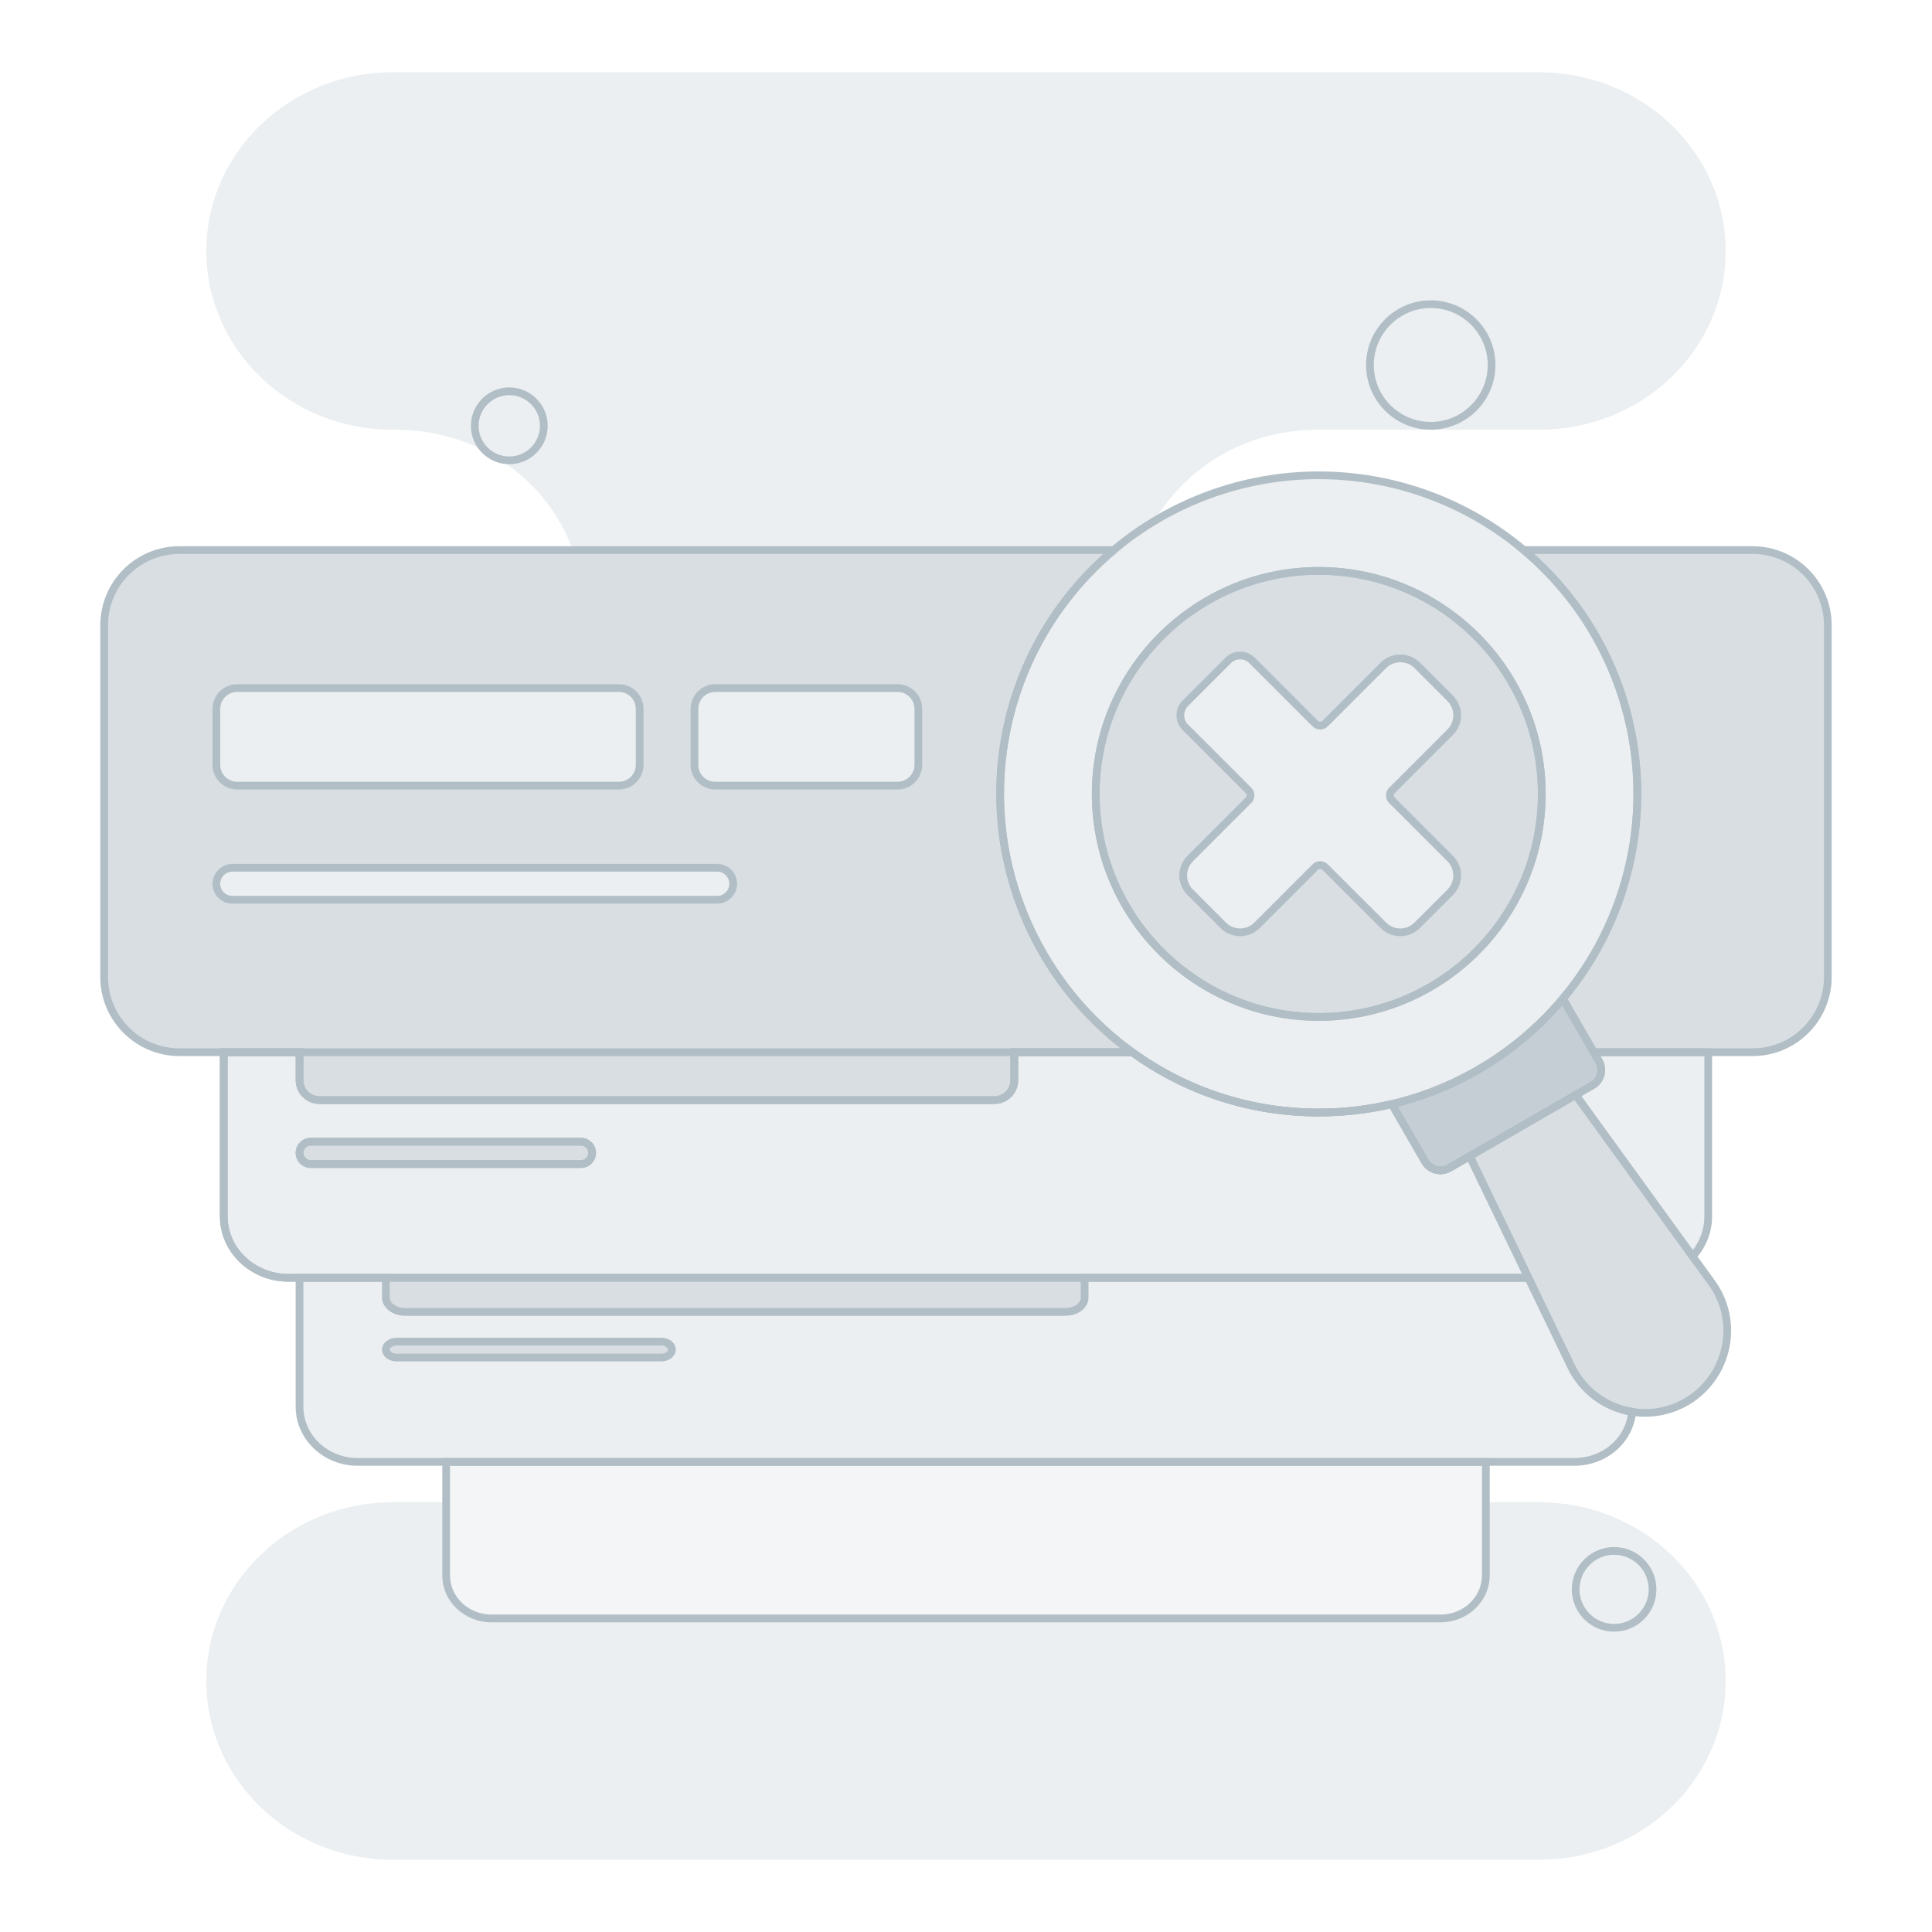 <svg xmlns="http://www.w3.org/2000/svg" id="Layer_2" viewBox="0 0 1000 1000">
  <g>
    <g style="opacity:.15">
      <path d="m769.07,756.68v58.78c0,12.29-10.51,22.25-23.47,22.25H254.4c-12.96,0-23.47-9.96-23.47-22.25v-58.78h538.14Z" style="fill:#b1bec6;stroke-width:0"/>
    </g>
    <path d="m745.6,839.71H254.4c-14.04,0-25.47-10.88-25.47-24.25v-60.78h542.14v60.78c0,13.37-11.42,24.25-25.47,24.25Zm-512.67-81.03v56.78c0,11.17,9.63,20.25,21.47,20.25h491.2c11.84,0,21.47-9.08,21.47-20.25v-56.78H232.93Z" style="fill:#b1bec6;stroke-width:0"/>
    <g style="opacity:.25">
      <path d="m813.24,707.28l-22.14-45.89h-229.7v10.31c0,4.07-4.53,7.37-10.12,7.37H209.84c-5.58,0-10.11-3.3-10.11-7.37v-10.31h-44.69v66.76c0,15.75,13.46,28.53,30.08,28.53h629.77c15.69,0,28.57-11.38,29.95-25.91-13.21-2.1-25.27-10.41-31.59-23.49Zm-467.11-5.82c-1.03.75-2.44,1.21-4,1.21h-136.75c-3.12,0-5.66-1.85-5.66-4.13,0-1.13.64-2.17,1.66-2.92,1.02-.75,2.43-1.21,4-1.21h136.75c3.12,0,5.65,1.85,5.65,4.13,0,1.15-.63,2.17-1.65,2.92Z" style="fill:#b1bec6;stroke-width:0"/>
    </g>
    <g>
      <path d="m814.88,758.68H185.12c-17.69,0-32.08-13.69-32.08-30.53v-68.76h48.69v12.31c0,2.91,3.72,5.37,8.11,5.37h341.44c4.4,0,8.12-2.46,8.12-5.37v-12.31h232.95l22.68,47.02c5.77,11.94,17.02,20.31,30.11,22.38l1.86.29-.18,1.87c-1.5,15.8-15.24,27.72-31.94,27.72Zm-657.85-95.29v64.76c0,14.63,12.6,26.53,28.08,26.53h629.77c13.98,0,25.58-9.46,27.72-22.28-13.56-2.76-25.11-11.71-31.17-24.25h0s-21.59-44.76-21.59-44.76h-226.44v8.31c0,5.25-5.33,9.37-12.12,9.37H209.84c-6.68,0-12.11-4.2-12.11-9.37v-8.31h-40.69Z" style="fill:#b1bec6;stroke-width:0"/>
      <path d="m342.14,704.67h-136.75c-4.3,0-7.66-2.69-7.66-6.13,0-1.73.91-3.39,2.49-4.54,1.4-1.02,3.24-1.59,5.17-1.59h136.75c4.29,0,7.65,2.69,7.65,6.13,0,1.74-.9,3.39-2.48,4.54-1.41,1.03-3.25,1.59-5.17,1.59Zm-136.75-8.25c-1.08,0-2.1.3-2.81.82-.54.39-.85.87-.85,1.31,0,1,1.57,2.13,3.66,2.13h136.75c1.07,0,2.1-.3,2.82-.83h0c.31-.22.83-.69.83-1.3,0-1-1.56-2.13-3.65-2.13h-136.75Z" style="fill:#b1bec6;stroke-width:0"/>
    </g>
    <g style="opacity:.25">
      <path d="m824.9,544.61l2.66,4.61c2.54,4.39,1.04,10.02-3.35,12.54l-1.93,1.1-6.71,3.87,60.54,83.57c5.04-5.55,8.07-12.78,8.07-20.68v-85.01h-59.28Zm-72.1,58.38l-2.67,1.55c-4.39,2.53-10.01,1.04-12.54-3.36l-17.15-29.7c-12.16,2.85-24.82,4.37-37.85,4.37-36.07,0-69.43-11.58-96.58-31.23h-61.02v14.47c0,5.72-4.64,10.34-10.35,10.34H165.38c-5.71,0-10.34-4.62-10.34-10.34v-14.47h-39.21v85.01c0,17.55,15,31.77,33.5,31.77h641.78l-30.38-62.97-7.92,4.57Zm-448-2.16c-1.05,1.05-2.5,1.7-4.1,1.7h-139.87c-3.2,0-5.79-2.59-5.79-5.79,0-1.6.65-3.05,1.7-4.1,1.05-1.05,2.5-1.7,4.1-1.7h139.87c3.2,0,5.79,2.59,5.79,5.79,0,1.6-.65,3.05-1.7,4.1Zm448,2.16l-2.67,1.55c-4.39,2.53-10.01,1.04-12.54-3.36l-17.15-29.7c-12.16,2.85-24.82,4.37-37.85,4.37-36.07,0-69.43-11.58-96.58-31.23h-61.02v14.47c0,5.72-4.64,10.34-10.35,10.34H165.38c-5.71,0-10.34-4.62-10.34-10.34v-14.47h-39.21v85.01c0,17.55,15,31.77,33.5,31.77h641.78l-30.38-62.97-7.92,4.57Zm-448-2.16c-1.05,1.05-2.5,1.7-4.1,1.7h-139.87c-3.2,0-5.79-2.59-5.79-5.79,0-1.6.65-3.05,1.7-4.1,1.05-1.05,2.5-1.7,4.1-1.7h139.87c3.2,0,5.79,2.59,5.79,5.79,0,1.6-.65,3.05-1.7,4.1Z" style="fill:#b1bec6;stroke-width:0"/>
    </g>
    <path d="m875.93,653.47l-63.29-87.36,10.58-6.08c1.65-.95,2.83-2.5,3.33-4.35.5-1.86.24-3.8-.72-5.46l-4.39-7.62h64.74v87.01c0,8.09-3.05,15.92-8.59,22.03l-1.66,1.83Zm-57.45-86.11l57.73,79.69c3.86-5.04,5.96-11.15,5.96-17.43v-83.01h-53.82l.93,1.62c1.5,2.58,1.89,5.6,1.12,8.49-.77,2.89-2.62,5.3-5.2,6.78l-6.72,3.86Z" style="fill:#b1bec6;stroke-width:0"/>
    <g>
      <path d="m794.29,663.39H149.32c-19.57,0-35.5-15.15-35.5-33.77v-87.01h43.21v16.47c0,4.6,3.74,8.34,8.34,8.34h349.27c4.61,0,8.35-3.74,8.35-8.34v-16.47h63.66l.53.38c27.88,20.18,60.88,30.85,95.4,30.85,12.62,0,25.2-1.45,37.39-4.31l1.45-.34,17.89,30.99c1.98,3.43,6.38,4.61,9.81,2.63l12.45-7.19,32.71,67.78Zm-676.46-116.78v83.01c0,16.41,14.13,29.77,31.5,29.77h638.6l-28.06-58.16-8.72,5.04c-5.35,3.08-12.2,1.25-15.28-4.09l-16.41-28.42c-12.04,2.71-24.43,4.08-36.86,4.08-35.16,0-68.76-10.8-97.22-31.23h-58.37v12.47c0,6.8-5.54,12.34-12.35,12.34H165.38c-6.8,0-12.34-5.54-12.34-12.34v-12.47h-35.21Z" style="fill:#b1bec6;stroke-width:0"/>
      <path d="m300.7,604.52h-139.87c-4.3,0-7.79-3.5-7.79-7.79,0-2.08.81-4.04,2.28-5.51,1.47-1.47,3.43-2.28,5.51-2.28h139.87c4.3,0,7.79,3.5,7.79,7.79,0,2.08-.81,4.04-2.28,5.51h0c-1.47,1.47-3.43,2.28-5.51,2.28Zm4.1-3.7h0,0Zm-143.97-7.89c-1.01,0-1.97.39-2.68,1.11-.72.72-1.11,1.67-1.11,2.68,0,2.09,1.7,3.79,3.79,3.79h139.87c1.01,0,1.96-.39,2.68-1.11h0c.72-.72,1.11-1.67,1.11-2.68,0-2.09-1.7-3.79-3.79-3.79h-139.87Z" style="fill:#b1bec6;stroke-width:0"/>
    </g>
    <g>
      <path d="m794.29,663.39H149.32c-19.57,0-35.5-15.15-35.5-33.77v-87.01h43.21v16.47c0,4.6,3.74,8.34,8.34,8.34h349.27c4.61,0,8.35-3.74,8.35-8.34v-16.47h63.66l.53.38c27.88,20.18,60.88,30.85,95.4,30.85,12.62,0,25.2-1.45,37.39-4.31l1.45-.34,17.89,30.99c1.98,3.43,6.38,4.61,9.81,2.63l12.45-7.19,32.71,67.78Zm-676.46-116.78v83.01c0,16.41,14.13,29.77,31.5,29.77h638.6l-28.06-58.16-8.72,5.04c-5.35,3.08-12.2,1.25-15.28-4.09l-16.41-28.42c-12.04,2.71-24.43,4.08-36.86,4.08-35.16,0-68.76-10.8-97.22-31.23h-58.37v12.47c0,6.8-5.54,12.34-12.35,12.34H165.38c-6.8,0-12.34-5.54-12.34-12.34v-12.47h-35.21Z" style="fill:#b1bec6;stroke-width:0"/>
      <path d="m300.7,604.52h-139.87c-4.3,0-7.79-3.5-7.79-7.79,0-2.08.81-4.04,2.28-5.51,1.47-1.47,3.43-2.28,5.51-2.28h139.87c4.3,0,7.79,3.5,7.79,7.79,0,2.08-.81,4.04-2.28,5.51h0c-1.47,1.47-3.43,2.28-5.51,2.28Zm4.1-3.7h0,0Zm-143.97-7.89c-1.01,0-1.97.39-2.68,1.11-.72.72-1.11,1.67-1.11,2.68,0,2.09,1.7,3.79,3.79,3.79h139.87c1.01,0,1.96-.39,2.68-1.11h0c.72-.72,1.11-1.67,1.11-2.68,0-2.09-1.7-3.79-3.79-3.79h-139.87Z" style="fill:#b1bec6;stroke-width:0"/>
    </g>
    <g style="opacity:.5">
      <path d="m907.19,284.72h-118.45c35.93,30.25,58.75,75.56,58.75,126.2,0,40.37-14.5,77.34-38.57,106l15.98,27.68h82.29c21.48,0,38.9-17.42,38.9-38.9v-182.09c0-21.49-17.42-38.9-38.9-38.9Zm-224.61,10.76c-63.75,0-115.43,51.69-115.43,115.44s51.68,115.44,115.43,115.44,115.45-51.68,115.45-115.44-51.69-115.44-115.45-115.44Zm37.87,118.73l30.15,30.16c1.39,1.39,2.39,3.04,2.97,4.79,1.46,4.31.46,9.26-2.97,12.71l-17.07,17.06c-4.84,4.84-12.69,4.84-17.5,0l-29.79-29.77-.36-.36c-1.42-1.42-3.7-1.42-5.11,0l-.36.36-29.77,29.77c-4.84,4.84-12.69,4.84-17.53,0l-17.06-17.06c-3.45-3.45-4.44-8.4-2.98-12.71.59-1.75,1.59-3.4,2.98-4.8l30.15-30.15c1.4-1.4,1.4-3.7,0-5.09l-32.7-32.7c-3.43-3.43-3.43-8.99.01-12.42l22.16-22.16c3.43-3.43,8.99-3.43,12.39-.01l32.7,32.7c1.42,1.4,3.7,1.4,5.11,0l30.15-30.15c4.83-4.83,12.67-4.83,17.52,0l17.06,17.07c4.84,4.83,4.84,12.66,0,17.5l-30.15,30.16c-1.42,1.39-1.42,3.68,0,5.09Zm-202.78-3.28c0-50.64,22.83-95.95,58.75-126.2H92.81c-21.48,0-38.9,17.41-38.9,38.9v182.09c0,21.48,17.42,38.9,38.9,38.9h493.2c-41.39-29.95-68.33-78.67-68.33-133.68Zm-405.68-44.02c0-5.93,4.82-10.75,10.76-10.75h197.56c5.94,0,10.76,4.82,10.76,10.75v28.97c0,5.94-4.82,10.76-10.76,10.76H122.76c-5.94,0-10.76-4.82-10.76-10.76v-28.97Zm259.22,98.8H120.27c-.12,0-.25,0-.37-.01-4.4-.19-7.91-3.83-7.91-8.27s3.71-8.28,8.28-8.28h250.94c4.57,0,8.28,3.71,8.28,8.28s-3.71,8.28-8.28,8.28Zm104.12-69.83c0,5.94-4.82,10.76-10.76,10.76h-94.36c-5.94,0-10.76-4.82-10.76-10.76v-28.97c0-5.93,4.82-10.75,10.76-10.75h94.36c5.94,0,10.76,4.82,10.76,10.75v28.97Z" style="fill:#b1bec6;stroke-width:0"/>
    </g>
    <path d="m907.19,546.61h-83.45l-17.26-29.9.9-1.07c24.57-29.25,38.11-66.44,38.11-104.71,0-48.17-21.15-93.62-58.04-124.67l-4.19-3.53h123.92c22.55,0,40.9,18.35,40.9,40.9v182.09c0,22.55-18.35,40.9-40.9,40.9Zm-81.14-4h81.14c20.35,0,36.9-16.55,36.9-36.9v-182.09c0-20.35-16.55-36.9-36.9-36.9h-113.1c35.28,31.68,55.4,76.64,55.4,124.2,0,38.75-13.54,76.41-38.14,106.21l14.71,25.47Z" style="fill:#b1bec6;stroke-width:0"/>
    <g>
      <path d="m682.58,528.37c-64.75,0-117.43-52.68-117.43-117.44s52.68-117.44,117.43-117.44,117.45,52.68,117.45,117.44-52.69,117.44-117.45,117.44Zm0-230.88c-62.55,0-113.43,50.89-113.43,113.44s50.88,113.44,113.43,113.44,113.45-50.89,113.45-113.44-50.89-113.44-113.45-113.44Z" style="fill:#b1bec6;stroke-width:0"/>
      <path d="m724.77,484.56s-.01,0-.02,0c-3.84,0-7.44-1.5-10.14-4.22l-30.14-30.12c-.61-.61-1.67-.61-2.28,0l-30.12,30.12c-2.72,2.72-6.33,4.22-10.18,4.22s-7.46-1.5-10.18-4.22l-17.06-17.06c-3.9-3.9-5.22-9.55-3.46-14.76.71-2.09,1.91-4.01,3.46-5.57l30.15-30.15c.3-.3.47-.71.47-1.14,0-.43-.17-.82-.46-1.12l-32.7-32.7c-2.04-2.04-3.16-4.74-3.15-7.62,0-2.88,1.13-5.59,3.17-7.62l22.16-22.16c2.04-2.04,4.74-3.16,7.62-3.16h0c2.88,0,5.57,1.12,7.59,3.15l32.69,32.69c.63.62,1.65.62,2.29,0l30.14-30.14c5.6-5.6,14.73-5.6,20.34,0l17.06,17.07c2.72,2.71,4.21,6.32,4.22,10.15,0,3.84-1.5,7.46-4.22,10.18l-30.15,30.16c-.31.31-.47.7-.48,1.12,0,.43.17.83.47,1.13l30.15,30.16c1.59,1.59,2.75,3.46,3.46,5.57,1.76,5.2.44,10.85-3.45,14.75l-17.07,17.06c-2.72,2.72-6.33,4.22-10.17,4.22Zm-41.45-38.82c1.5,0,2.91.58,3.97,1.65l.36.36,29.79,29.77c1.95,1.96,4.55,3.04,7.32,3.04,0,0,0,0,.01,0,2.77,0,5.38-1.08,7.35-3.04l17.07-17.06c2.81-2.81,3.76-6.9,2.49-10.65-.51-1.52-1.34-2.87-2.49-4.01l-30.15-30.16c-1.07-1.06-1.65-2.47-1.65-3.98,0-1.5.59-2.9,1.66-3.95l30.14-30.15c1.96-1.97,3.05-4.57,3.04-7.35,0-2.77-1.08-5.37-3.04-7.33l-17.06-17.07c-4.05-4.04-10.64-4.04-14.69,0l-30.15,30.15c-2.19,2.17-5.75,2.17-7.93,0l-32.7-32.7c-1.27-1.27-2.96-1.97-4.76-1.97h0c-1.81,0-3.52.7-4.8,1.98l-22.16,22.16c-1.28,1.28-1.99,2.98-1.99,4.79,0,1.81.7,3.51,1.98,4.79l32.7,32.7c1.05,1.04,1.64,2.45,1.64,3.94,0,1.5-.58,2.91-1.64,3.97l-30.15,30.15c-1.12,1.13-1.99,2.52-2.5,4.03-1.27,3.75-.31,7.84,2.5,10.65l17.06,17.06c1.96,1.96,4.57,3.04,7.35,3.04s5.38-1.08,7.35-3.04l30.13-30.13c1.06-1.06,2.47-1.65,3.97-1.65Z" style="fill:#b1bec6;stroke-width:0"/>
    </g>
    <g>
      <path d="m592.18,546.61H92.81c-22.55,0-40.9-18.35-40.9-40.9v-182.09c0-22.55,18.35-40.9,40.9-40.9h489.1l-4.19,3.53c-36.88,31.07-58.04,76.51-58.04,124.67,0,52.11,25.24,101.48,67.5,132.06l5,3.62ZM92.81,286.72c-20.35,0-36.9,16.55-36.9,36.9v182.09c0,20.35,16.55,36.9,36.9,36.9h487.21c-40.4-31.53-64.34-80.3-64.34-131.68,0-47.55,20.13-92.51,55.4-124.2H92.81Z" style="fill:#b1bec6;stroke-width:0"/>
      <path d="m320.32,408.64H122.76c-7.04,0-12.76-5.73-12.76-12.76v-28.97c0-7.03,5.73-12.75,12.76-12.75h197.56c7.04,0,12.76,5.72,12.76,12.75v28.97c0,7.04-5.73,12.76-12.76,12.76Zm-197.56-50.48c-4.83,0-8.76,3.93-8.76,8.75v28.97c0,4.83,3.93,8.76,8.76,8.76h197.56c4.83,0,8.76-3.93,8.76-8.76v-28.97c0-4.83-3.93-8.75-8.76-8.75H122.76Z" style="fill:#b1bec6;stroke-width:0"/>
      <path d="m371.21,467.71H120.27c-.18,0-.37,0-.55-.02-5.42-.24-9.73-4.75-9.73-10.26s4.61-10.28,10.28-10.28h250.94c5.67,0,10.28,4.61,10.28,10.28s-4.61,10.28-10.28,10.28Zm-250.94-16.55c-3.46,0-6.28,2.82-6.28,6.28s2.63,6.12,6,6.27c.15.01.22,0,.28,0h250.94c3.46,0,6.28-2.82,6.28-6.28s-2.82-6.28-6.28-6.28H120.27Z" style="fill:#b1bec6;stroke-width:0"/>
      <path d="m464.57,408.64h-94.36c-7.04,0-12.76-5.73-12.76-12.76v-28.97c0-7.03,5.73-12.75,12.76-12.75h94.36c7.04,0,12.76,5.72,12.76,12.75v28.97c0,7.04-5.73,12.76-12.76,12.76Zm-94.36-50.48c-4.83,0-8.76,3.93-8.76,8.75v28.97c0,4.83,3.93,8.76,8.76,8.76h94.36c4.83,0,8.76-3.93,8.76-8.76v-28.97c0-4.83-3.93-8.75-8.76-8.75h-94.36Z" style="fill:#b1bec6;stroke-width:0"/>
    </g>
    <g style="opacity:.25">
      <rect width="219.08" height="50.49" x="112" y="356.15" rx="10.76" ry="10.76" style="fill:#b1bec6;stroke-width:0"/>
      <rect width="115.88" height="50.49" x="359.45" y="356.15" rx="10.76" ry="10.76" style="fill:#b1bec6;stroke-width:0"/>
      <path d="m371.21,449.15H120.28c-4.57,0-8.28,3.71-8.28,8.28s3.71,8.28,8.28,8.28h250.93c4.57,0,8.28-3.71,8.28-8.28s-3.71-8.28-8.28-8.28Z" style="fill:#b1bec6;stroke-width:0"/>
    </g>
    <g>
      <g style="opacity:.25">
        <path d="m788.75,284.72c-28.69-24.15-65.72-38.71-106.16-38.71s-77.47,14.57-106.16,38.71c-35.92,30.25-58.75,75.56-58.75,126.2,0,55.01,26.94,103.73,68.33,133.68,27.14,19.64,60.51,31.23,96.58,31.23,13.03,0,25.69-1.51,37.85-4.37,5.12-1.2,10.15-2.65,15.07-4.31,15.75-5.34,30.45-12.99,43.65-22.55,6.57-4.75,12.77-9.98,18.56-15.62,3.92-3.83,7.66-7.84,11.19-12.06,24.07-28.66,38.57-65.63,38.57-106,0-50.64-22.82-95.95-58.75-126.2Zm-106.16,241.65c-63.75,0-115.43-51.68-115.43-115.44s51.68-115.44,115.43-115.44,115.45,51.69,115.45,115.44-51.69,115.44-115.45,115.44Z" style="fill:#b1bec6;stroke-width:0"/>
      </g>
      <g>
        <path d="m682.58,577.84c-35.38,0-69.18-10.93-97.75-31.61-43.3-31.33-69.16-81.91-69.16-135.3,0-49.35,21.67-95.9,59.46-127.73,30.02-25.27,68.18-39.18,107.45-39.18s77.43,13.92,107.45,39.18h0c37.79,31.82,59.46,78.38,59.46,127.73,0,39.22-13.87,77.32-39.04,107.28-3.53,4.21-7.34,8.31-11.33,12.2-5.88,5.73-12.2,11.05-18.79,15.81-13.52,9.79-28.39,17.47-44.18,22.83-5.06,1.71-10.2,3.18-15.26,4.36-12.5,2.93-25.38,4.42-38.31,4.42Zm0-329.83c-38.33,0-75.58,13.58-104.87,38.24-36.88,31.07-58.04,76.51-58.04,124.67,0,52.11,25.24,101.48,67.5,132.06,27.88,20.18,60.88,30.85,95.4,30.85,12.62,0,25.2-1.45,37.39-4.31,4.94-1.16,9.95-2.59,14.89-4.26,15.41-5.22,29.92-12.72,43.12-22.28,6.43-4.65,12.6-9.85,18.34-15.44,3.89-3.8,7.61-7.8,11.06-11.91,24.57-29.25,38.11-66.44,38.11-104.71,0-48.17-21.16-93.62-58.04-124.67h0c-29.3-24.66-66.54-38.24-104.87-38.24Z" style="fill:#b1bec6;stroke-width:0"/>
        <path d="m682.58,528.37c-64.75,0-117.43-52.68-117.43-117.44s52.68-117.44,117.43-117.44,117.45,52.68,117.45,117.44-52.69,117.44-117.45,117.44Zm0-230.88c-62.55,0-113.43,50.89-113.43,113.44s50.88,113.44,113.43,113.44,113.45-50.89,113.45-113.44-50.89-113.44-113.45-113.44Z" style="fill:#b1bec6;stroke-width:0"/>
      </g>
      <g style="opacity:.5">
        <path d="m894.02,688.76c0,14.6-7.51,28.9-21.23,36.85-8.83,5.1-18.67,6.67-27.95,5.16-13.21-2.1-25.27-10.41-31.59-23.49l-22.14-45.89-30.38-62.97,54.85-31.68,60.54,83.57,9.83,13.57c5.48,7.56,8.08,16.28,8.08,24.88Z" style="fill:#b1bec6;stroke-width:0"/>
      </g>
      <path d="m851.52,733.31c-2.34,0-4.68-.19-7.01-.56-14.37-2.28-26.74-11.47-33.08-24.59l-53.33-110.54,58.02-33.51,71.43,98.6c5.54,7.64,8.46,16.66,8.46,26.06,0,15.86-8.52,30.64-22.23,38.58-6.8,3.93-14.51,5.97-22.27,5.97Zm-88.2-134.09l51.72,107.19c5.77,11.94,17.02,20.31,30.11,22.38,9.26,1.5,18.47-.2,26.64-4.92,12.48-7.22,20.23-20.68,20.23-35.11,0-8.55-2.66-16.75-7.7-23.71l-69.31-95.68-51.68,29.85Z" style="fill:#b1bec6;stroke-width:0"/>
      <g style="opacity:.75">
        <path d="m824.21,561.77l-1.93,1.1-6.71,3.87-54.85,31.68-7.92,4.57-2.67,1.55c-4.39,2.53-10.01,1.04-12.54-3.36l-17.15-29.7c5.12-1.2,10.15-2.65,15.07-4.31,15.75-5.34,30.45-12.99,43.65-22.55,6.57-4.75,12.77-9.98,18.56-15.62,3.92-3.83,7.66-7.84,11.19-12.06l15.98,27.68,2.66,4.61c2.54,4.39,1.04,10.02-3.35,12.54Z" style="fill:#b1bec6;stroke-width:0"/>
      </g>
      <path d="m745.56,607.76c-3.87,0-7.64-2-9.7-5.59l-18.5-32.04,2.62-.61c4.94-1.16,9.95-2.59,14.89-4.26,15.41-5.22,29.92-12.72,43.12-22.28,6.43-4.65,12.6-9.85,18.34-15.44,3.89-3.8,7.61-7.8,11.06-11.91l1.84-2.19,20.07,34.77c1.5,2.58,1.89,5.6,1.12,8.49-.77,2.89-2.62,5.3-5.2,6.78h0s-8.63,4.97-8.63,4.97l-65.43,37.79c-1.76,1.01-3.68,1.5-5.57,1.5Zm-22.05-34.98l15.81,27.39c1.98,3.43,6.38,4.61,9.81,2.63l10.59-6.12,63.5-36.65c1.65-.95,2.84-2.5,3.33-4.35.5-1.86.24-3.8-.72-5.46l-17.22-29.85c-3,3.45-6.18,6.82-9.48,10.04-5.88,5.73-12.2,11.05-18.79,15.81-13.52,9.79-28.39,17.47-44.18,22.83-4.19,1.42-8.44,2.67-12.65,3.73Zm100.71-11.02h0,0Z" style="fill:#b1bec6;stroke-width:0"/>
    </g>
    <g style="opacity:.25">
      <path d="m750.6,444.37c4.83,4.82,4.83,12.65,0,17.49l-17.07,17.06c-4.84,4.84-12.69,4.84-17.5,0l-30.15-30.12c-1.42-1.42-3.7-1.42-5.11,0l-30.12,30.12c-4.84,4.84-12.69,4.84-17.53,0l-17.06-17.06c-4.84-4.84-4.84-12.67,0-17.5l30.15-30.15c1.4-1.4,1.4-3.7,0-5.09l-32.7-32.7c-3.43-3.43-3.43-8.99.01-12.42l22.16-22.16c3.43-3.43,8.99-3.43,12.39-.01l32.7,32.7c1.42,1.4,3.7,1.4,5.11,0l30.15-30.15c4.83-4.83,12.67-4.83,17.52,0l17.06,17.07c4.84,4.83,4.84,12.66,0,17.5l-30.15,30.16c-1.42,1.39-1.42,3.68,0,5.09l30.15,30.16Z" style="fill:#b1bec6;stroke-width:0"/>
    </g>
    <g style="opacity:.5">
      <path d="m524.99,544.61v14.47c0,5.72-4.64,10.34-10.35,10.34H165.38c-5.71,0-10.34-4.62-10.34-10.34v-14.47h369.96Z" style="fill:#b1bec6;stroke-width:0"/>
      <path d="m306.49,596.73c0,1.6-.65,3.05-1.7,4.1-1.05,1.05-2.5,1.7-4.1,1.7h-139.87c-3.2,0-5.79-2.59-5.79-5.79,0-1.6.65-3.05,1.7-4.1,1.05-1.05,2.5-1.7,4.1-1.7h139.87c3.2,0,5.79,2.59,5.79,5.79Z" style="fill:#b1bec6;stroke-width:0"/>
    </g>
    <g style="opacity:.5">
      <path d="m561.41,661.39v10.31c0,4.07-4.53,7.37-10.12,7.37H209.84c-5.58,0-10.11-3.3-10.11-7.37v-10.31h361.68Z" style="fill:#b1bec6;stroke-width:0"/>
      <path d="m347.79,698.54c0,1.15-.63,2.17-1.65,2.92-1.03.75-2.44,1.21-4,1.21h-136.75c-3.12,0-5.66-1.85-5.66-4.13,0-1.13.64-2.17,1.66-2.92,1.02-.75,2.43-1.21,4-1.21h136.75c3.12,0,5.65,1.85,5.65,4.13Z" style="fill:#b1bec6;stroke-width:0"/>
    </g>
    <path d="m263.61,240.27c-10.95,0-19.87-8.91-19.87-19.87s8.91-19.87,19.87-19.87,19.87,8.91,19.87,19.87-8.91,19.87-19.87,19.87Zm0-35.73c-8.75,0-15.87,7.12-15.87,15.87s7.12,15.87,15.87,15.87,15.87-7.12,15.87-15.87-7.12-15.87-15.87-15.87Z" style="fill:#b1bec6;stroke-width:0"/>
    <path d="m740.56,222.4c-18.46,0-33.48-15.02-33.48-33.48s15.02-33.48,33.48-33.48,33.48,15.02,33.48,33.48-15.02,33.48-33.48,33.48Zm0-62.96c-16.25,0-29.48,13.22-29.48,29.48s13.22,29.48,29.48,29.48,29.48-13.22,29.48-29.48-13.22-29.48-29.48-29.48Z" style="fill:#b1bec6;stroke-width:0"/>
    <path d="m835.46,844.55c-12.08,0-21.9-9.82-21.9-21.9s9.82-21.9,21.9-21.9,21.9,9.82,21.9,21.9-9.82,21.9-21.9,21.9Zm0-39.8c-9.87,0-17.9,8.03-17.9,17.9s8.03,17.9,17.9,17.9,17.9-8.03,17.9-17.9-8.03-17.9-17.9-17.9Z" style="fill:#b1bec6;stroke-width:0"/>
  </g>
  <g>
    <g style="opacity:.25">
      <path d="m203.26,222.44h2.03c42.24,0,78.14,26.04,91.2,62.29h279.93c6.63-5.58,13.71-10.64,21.16-15.13,4.33-7.37,9.68-14.11,15.87-20.05,17.46-16.74,41.58-27.1,68.22-27.1h115.06c26.64,0,50.75-10.35,68.21-27.1,17.46-16.74,28.26-39.87,28.26-65.42,0-51.1-43.19-92.53-96.47-92.53H203.26c-26.64,0-50.76,10.35-68.22,27.1-17.46,16.74-28.26,39.88-28.26,65.43,0,51.1,43.2,92.52,96.48,92.52Z" style="fill:#b1bec6;stroke-width:0"/>
    </g>
    <g style="opacity:.25">
      <path d="m796.74,777.56h-27.67v37.9c0,12.29-10.51,22.25-23.47,22.25H254.4c-12.96,0-23.47-9.96-23.47-22.25v-37.9h-27.67c-26.64,0-50.76,10.35-68.22,27.1-17.46,16.74-28.26,39.88-28.26,65.43,0,51.1,43.2,92.52,96.48,92.52h593.48c26.64,0,50.75-10.35,68.21-27.1,17.46-16.74,28.26-39.87,28.26-65.42,0-51.1-43.19-92.53-96.47-92.53Z" style="fill:#b1bec6;stroke-width:0"/>
    </g>
  </g>
</svg>
